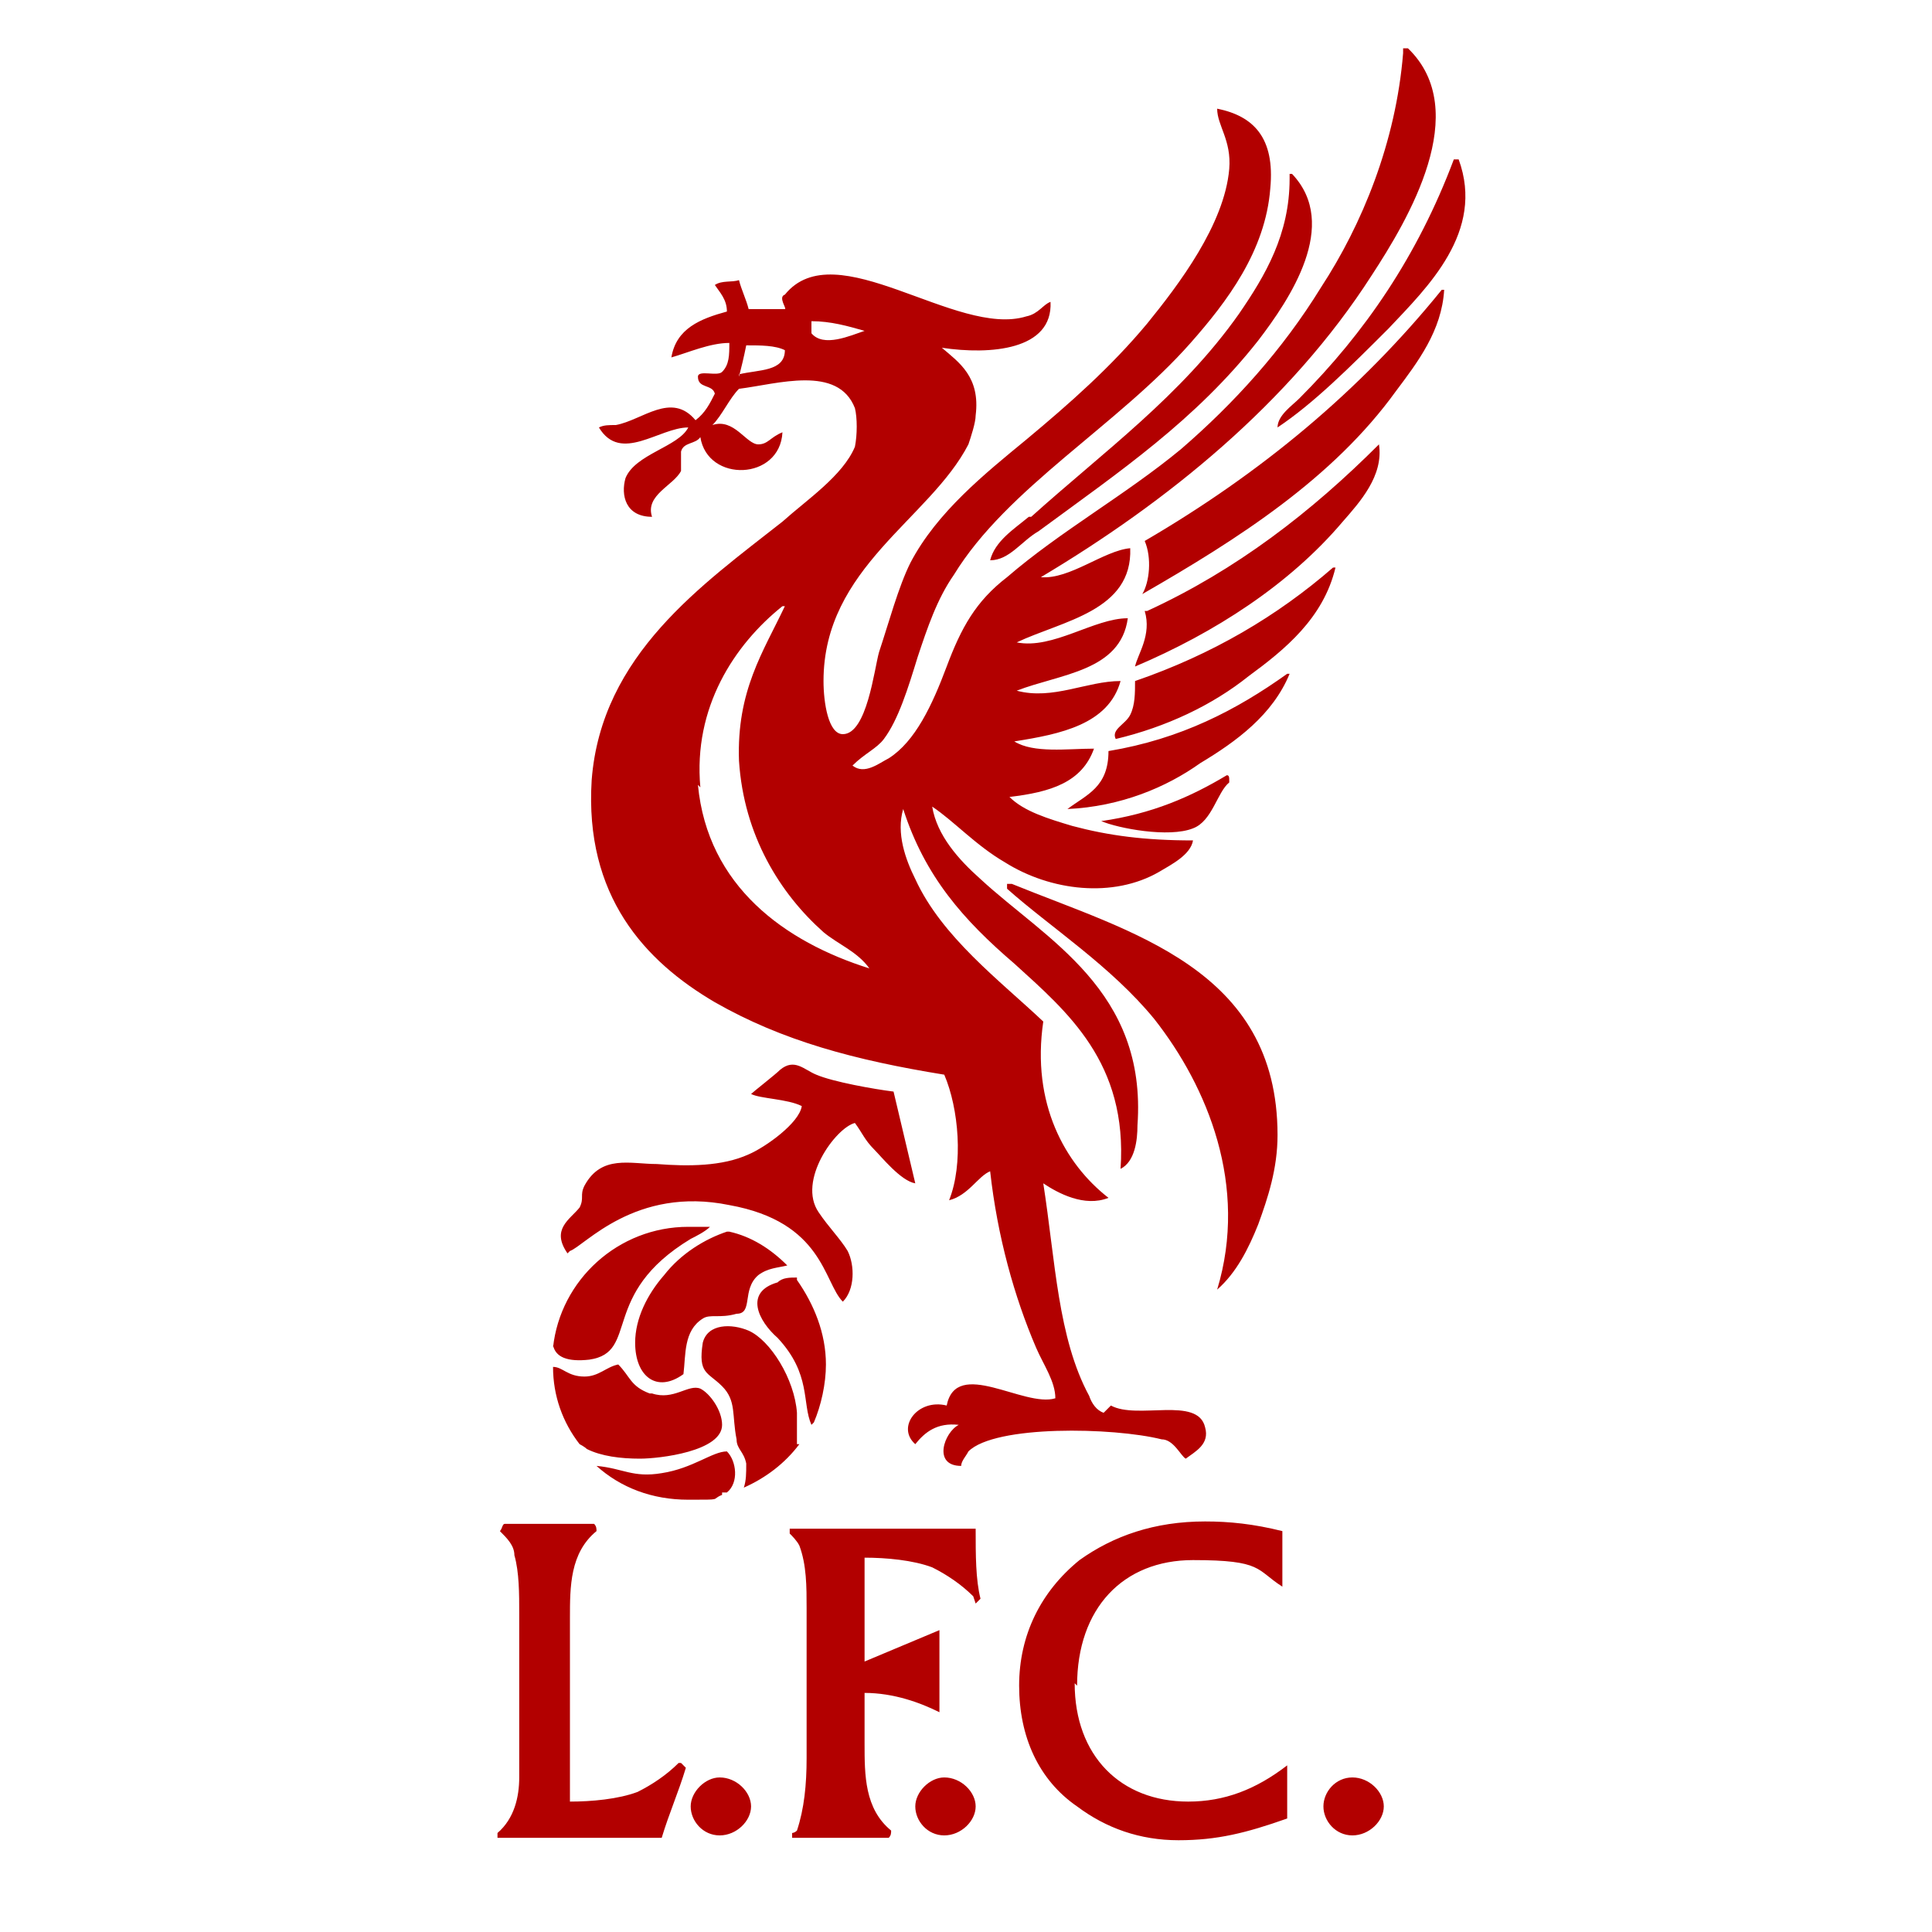 <svg xmlns="http://www.w3.org/2000/svg" id="Layer_1" viewBox="0 0 80 80"><defs><style>.cls-1{fill:#b20000;fill-rule:evenodd;stroke-width:0px;}</style></defs><path class="cls-1" d="M45.7,58.5c-.3-.1-.5-.4-.6-.7-1.3-2.4-1.4-5.6-1.9-8.8.6.4,1.7,1,2.7.6-1.8-1.4-3.2-3.9-2.7-7.3-1.8-1.7-4.2-3.5-5.3-5.9-.4-.8-.8-1.9-.5-2.9.9,2.8,2.5,4.6,4.6,6.4,2.2,2,4.7,4.1,4.4,8.5.6-.3.7-1.2.7-1.8.4-5.6-3.8-7.7-6.5-10.2-.9-.8-1.8-1.8-2-3,.9.6,1.8,1.6,3,2.3,1.9,1.2,4.5,1.5,6.4.4.5-.3,1.3-.7,1.4-1.3-2,0-3.5-.2-5-.6-1-.3-2-.6-2.6-1.2,1.7-.2,3-.6,3.5-2-1.1,0-2.5.2-3.3-.3,1.9-.3,3.9-.7,4.4-2.5-1.4,0-2.8.8-4.3.4,1.8-.7,4.3-.8,4.6-3-1.4,0-3.1,1.3-4.6,1,1.9-.9,4.8-1.3,4.7-3.9-1.1.1-2.5,1.3-3.7,1.2,5.2-3.1,10.3-7.2,13.7-12.5,1.5-2.3,4.2-6.8,1.5-9.4h-.2c0,0,0,0,0,.2-.3,3.7-1.7,7.1-3.4,9.7-1.6,2.6-3.6,4.8-5.8,6.7-2.3,1.9-5,3.4-7.2,5.3-1.3,1-1.9,2.1-2.5,3.7-.6,1.6-1.3,3.1-2.4,3.8-.4.2-1,.7-1.5.3.5-.5,1-.7,1.3-1.1.6-.8,1-2.1,1.4-3.4.4-1.2.8-2.4,1.5-3.4,2.2-3.6,6.8-6.2,9.8-9.6,1.5-1.7,3.1-3.8,3.3-6.4.2-2.1-.7-3-2.2-3.3,0,.7.6,1.3.5,2.5-.2,2.3-2.1,4.8-3.4,6.4-1.5,1.8-3.2,3.3-5,4.8-1.7,1.4-3.7,3-4.8,5.1-.5,1-.9,2.5-1.3,3.7-.2.7-.5,3.4-1.5,3.4-.6,0-.8-1.3-.8-2.2,0-4.7,4.4-6.7,6-9.8.1-.3.3-.9.3-1.2.2-1.6-.7-2.2-1.4-2.8,2,.3,4.6.1,4.5-1.9-.3.1-.5.5-1,.6-2.9.9-7.9-3.5-10-.9-.3.1.1.6,0,.6-.5,0-1.1,0-1.5,0-.1-.4-.3-.8-.4-1.2-.3.1-.7,0-1,.2.2.3.5.6.5,1.1-1.1.3-2.1.7-2.3,1.9.7-.2,1.6-.6,2.4-.6,0,.5,0,.9-.3,1.2-.2.2-1-.1-1,.2,0,.5.6.3.7.7-.2.4-.4.8-.8,1.1-1-1.2-2.2,0-3.3.2-.3,0-.5,0-.7.1.9,1.5,2.5,0,3.7,0-.4.8-2.2,1.1-2.6,2.1-.2.7,0,1.6,1.1,1.6-.3-.9.9-1.3,1.2-1.9,0-.2,0-.6,0-.8.1-.4.6-.3.8-.6.3,1.9,3.3,1.8,3.4-.2-.5.2-.6.5-1,.5-.5,0-1-1.1-1.9-.8.4-.4.7-1.1,1.1-1.5,1.6-.2,4.1-1,4.8.8.1.4.1,1.1,0,1.6-.5,1.2-2,2.2-3,3.1-3.3,2.6-7.5,5.5-7.9,10.7-.3,4.8,2.2,7.5,5.1,9.2,2.8,1.6,5.8,2.4,9.5,3,.6,1.4.8,3.7.2,5.2.8-.2,1.2-1,1.7-1.2.3,2.7,1,5.2,1.9,7.3.3.7.8,1.4.8,2.1-1.3.4-4.1-1.7-4.5.3-1.2-.3-2.1.9-1.3,1.6.4-.5.9-.9,1.8-.8-.6.3-1.1,1.7.1,1.7,0-.2.2-.4.3-.6,1.1-1.1,6-1,8-.5.5,0,.8.7,1,.8.4-.3,1-.6.8-1.3-.3-1.3-2.8-.3-3.9-.9h0ZM28.3,56.9c.1-.8,0-1.8.8-2.3.3-.2.7,0,1.4-.2.7,0,.2-1,.9-1.6.4-.3.8-.3,1.2-.4-.7-.7-1.5-1.2-2.4-1.4,0,0,0,0-.1,0-.9.3-1.9.9-2.6,1.8-.7.8-1.2,1.8-1.2,2.8,0,1.4.9,2.1,2,1.3h0ZM29.9,61.8c0,0,.1,0,.2,0,.5-.4.4-1.3,0-1.7-.6,0-1.4.7-2.7.9-1.2.2-1.6-.2-2.7-.3,1,.9,2.3,1.4,3.8,1.4s.9,0,1.4-.2h0ZM33,52.9c-.3,0-.6,0-.8.2-1.4.4-.8,1.6,0,2.3,1.4,1.5,1,2.7,1.4,3.6,0,0,0,0,.1-.1.3-.7.5-1.6.5-2.4,0-1.3-.5-2.5-1.2-3.5h0ZM33,59.8h0c0-.3,0-.6,0-1.3-.1-1.4-1.1-3-2-3.4-.7-.3-1.7-.3-1.9.5-.2,1.3.2,1.2.8,1.8.6.6.4,1.2.6,2.2,0,.4.3.5.4,1,0,.4,0,.7-.1,1,.9-.4,1.7-1,2.3-1.8h0ZM22.9,55.7c.1.5.6.7,1.5.6,2.1-.3.4-2.7,4.2-5,.2-.1.6-.3.8-.5-.3,0-.6,0-.9,0-2.9,0-5.3,2.2-5.6,5h0ZM26.9,57.7c-.8-.3-.8-.7-1.3-1.2-.5.1-.8.5-1.4.5-.7,0-.9-.4-1.3-.4,0,1.2.4,2.3,1.1,3.2,0,0,.2.1.3.2.6.3,1.4.4,2.2.4.8,0,3.4-.3,3.4-1.4,0-.6-.5-1.3-.9-1.5-.5-.2-1.1.5-2,.2h0ZM44.6,69.8c0-3.2,1.9-5.2,4.8-5.2s2.6.4,3.7,1.1v-2.3c-1.2-.3-2.2-.4-3.2-.4-2.1,0-3.8.6-5.2,1.6-1.6,1.3-2.5,3.1-2.5,5.2s.8,3.9,2.4,5c1.2.9,2.6,1.4,4.2,1.4s2.8-.3,4.5-.9v-2.2c-1.3,1-2.6,1.5-4.1,1.5-2.8,0-4.7-1.9-4.7-4.9h0ZM23.6,51.8c.6-.2,2.7-2.7,6.6-1.9,3.9.7,3.9,3.2,4.7,4,.5-.5.5-1.5.2-2.1-.3-.5-.8-1-1.2-1.6-.9-1.3.7-3.5,1.5-3.7.3.4.4.7.8,1.1.3.3,1.1,1.3,1.7,1.4l-.9-3.8c-.8-.1-2.5-.4-3.2-.7-.5-.2-.9-.7-1.5-.2-.2.2-1.1.9-1.2,1,.4.2,1.5.2,2.1.5-.1.7-1.5,1.7-2.2,2-1.1.5-2.5.5-3.8.4-1.1,0-2.3-.4-3,.9-.2.4,0,.5-.2.9-.4.5-1.2.9-.5,1.9h0ZM40.3,66.1c-.5-.5-1.1-.9-1.7-1.2-.8-.3-1.9-.4-2.8-.4,0,1.4,0,2.8,0,4.3l3.1-1.3v3.4c-.8-.4-1.9-.8-3.1-.8,0,.7,0,1.4,0,2.1,0,1.3,0,2.7,1.1,3.6,0,.1,0,.2-.1.3-.3,0-.5,0-.8,0h0s-3.2,0-3.2,0c0,0,0,0,0-.1,0,0,0,0,0-.1,0,0,.1,0,.2-.1.3-.9.4-1.9.4-3v-6.2c0-.9,0-1.8-.3-2.6-.1-.2-.3-.4-.4-.5,0,0,0-.2,0-.2h.1s0,0,0,0h7.6c0,1.1,0,2.1.2,2.9,0,0-.1.1-.2.2h0ZM28.1,73c-.5.5-1.1.9-1.7,1.2-.8.3-1.9.4-2.8.4,0-2.5,0-5.1,0-7.6,0-1.3,0-2.7,1.1-3.6,0-.1,0-.2-.1-.3-1.4,0-2.4,0-3.7,0-.1,0-.1.2-.2.3.3.3.6.6.6,1,.2.7.2,1.6.2,2.4,0,2.2,0,4.5,0,6.8,0,.8-.2,1.7-.9,2.3,0,0,0,.2,0,.2,2.3,0,4.5,0,6.8,0,.3-1,.7-1.9,1-2.9,0,0-.1-.1-.2-.2h0ZM29.8,73.6c.7,0,1.3.6,1.3,1.2s-.6,1.2-1.3,1.2-1.2-.6-1.2-1.2.6-1.2,1.2-1.2h0ZM39.1,73.6c.7,0,1.3.6,1.3,1.2s-.6,1.2-1.3,1.2-1.2-.6-1.2-1.2.6-1.2,1.2-1.2h0ZM56,73.6c.7,0,1.3.6,1.3,1.2s-.6,1.2-1.3,1.2-1.2-.6-1.2-1.2.5-1.2,1.2-1.2h0ZM47.4,22.4c.3.7.2,1.7-.1,2.2,4-2.3,7.9-4.8,10.5-8.4.9-1.2,1.9-2.5,2-4.2h-.1c-3.4,4.2-7.5,7.6-12.3,10.4h0ZM52.9,17.7c1.5-1,3-2.5,4.6-4.1,1.6-1.7,4-4,2.9-7,0,0,0,0-.2,0-1.5,4-3.7,7.2-6.4,9.9-.3.3-.9.7-.9,1.2h0ZM41.9,36.6h-.2c0,0,0,.2,0,.2,1.8,1.6,4.3,3.2,6.1,5.4,2.2,2.8,3.9,6.9,2.6,11.2.8-.7,1.3-1.7,1.7-2.7.4-1.1.8-2.3.8-3.7,0-6.9-6.1-8.4-11-10.4h0ZM50.9,32.3c0-.1,0-.2-.1-.2-1.5.9-3.1,1.6-5.2,1.9.7.3,2.8.7,3.8.3.8-.3,1-1.5,1.5-1.9h0ZM45.9,31.1c0,1.5-.9,1.8-1.7,2.4,2.2-.1,4.1-.9,5.5-1.9,1.5-.9,3-2,3.7-3.7h-.1c-2.1,1.5-4.4,2.7-7.4,3.2h0ZM47,28.2c0,.5,0,1-.2,1.4-.2.4-.8.6-.6,1,2.1-.5,4-1.4,5.5-2.6,1.5-1.1,3.1-2.4,3.6-4.5h-.1c-2.3,2-5,3.6-8.2,4.7h0ZM47.4,25.3c.3,1-.3,1.8-.4,2.3,3.3-1.4,6.4-3.4,8.6-6,.7-.8,1.7-1.9,1.5-3.2-2.8,2.8-5.9,5.2-9.6,6.9h0ZM42.6,21.4c-.6.5-1.4,1-1.6,1.8.8,0,1.3-.8,2-1.2,3.4-2.5,6.5-4.6,9.1-7.9,1.3-1.7,3.4-4.8,1.4-6.9h-.1v.2c0,2.3-1,4-2.1,5.6-2.4,3.4-5.6,5.7-8.6,8.4h0ZM30.6,15.6c.1-.4.2-.8.3-1.3.6,0,1.2,0,1.6.2,0,.9-1.1.8-1.9,1h0ZM29,32.6c-.3-3.3,1.4-5.9,3.4-7.5,0,0,.1,0,.1,0-.9,1.9-2,3.5-1.9,6.4.2,3.1,1.7,5.5,3.5,7.1.6.5,1.4.8,1.9,1.5-3.5-1.1-6.7-3.4-7.1-7.6h0ZM33.6,13.8v-.5c.8,0,1.5.2,2.2.4-.6.2-1.7.7-2.2.1h0Z"></path></svg>